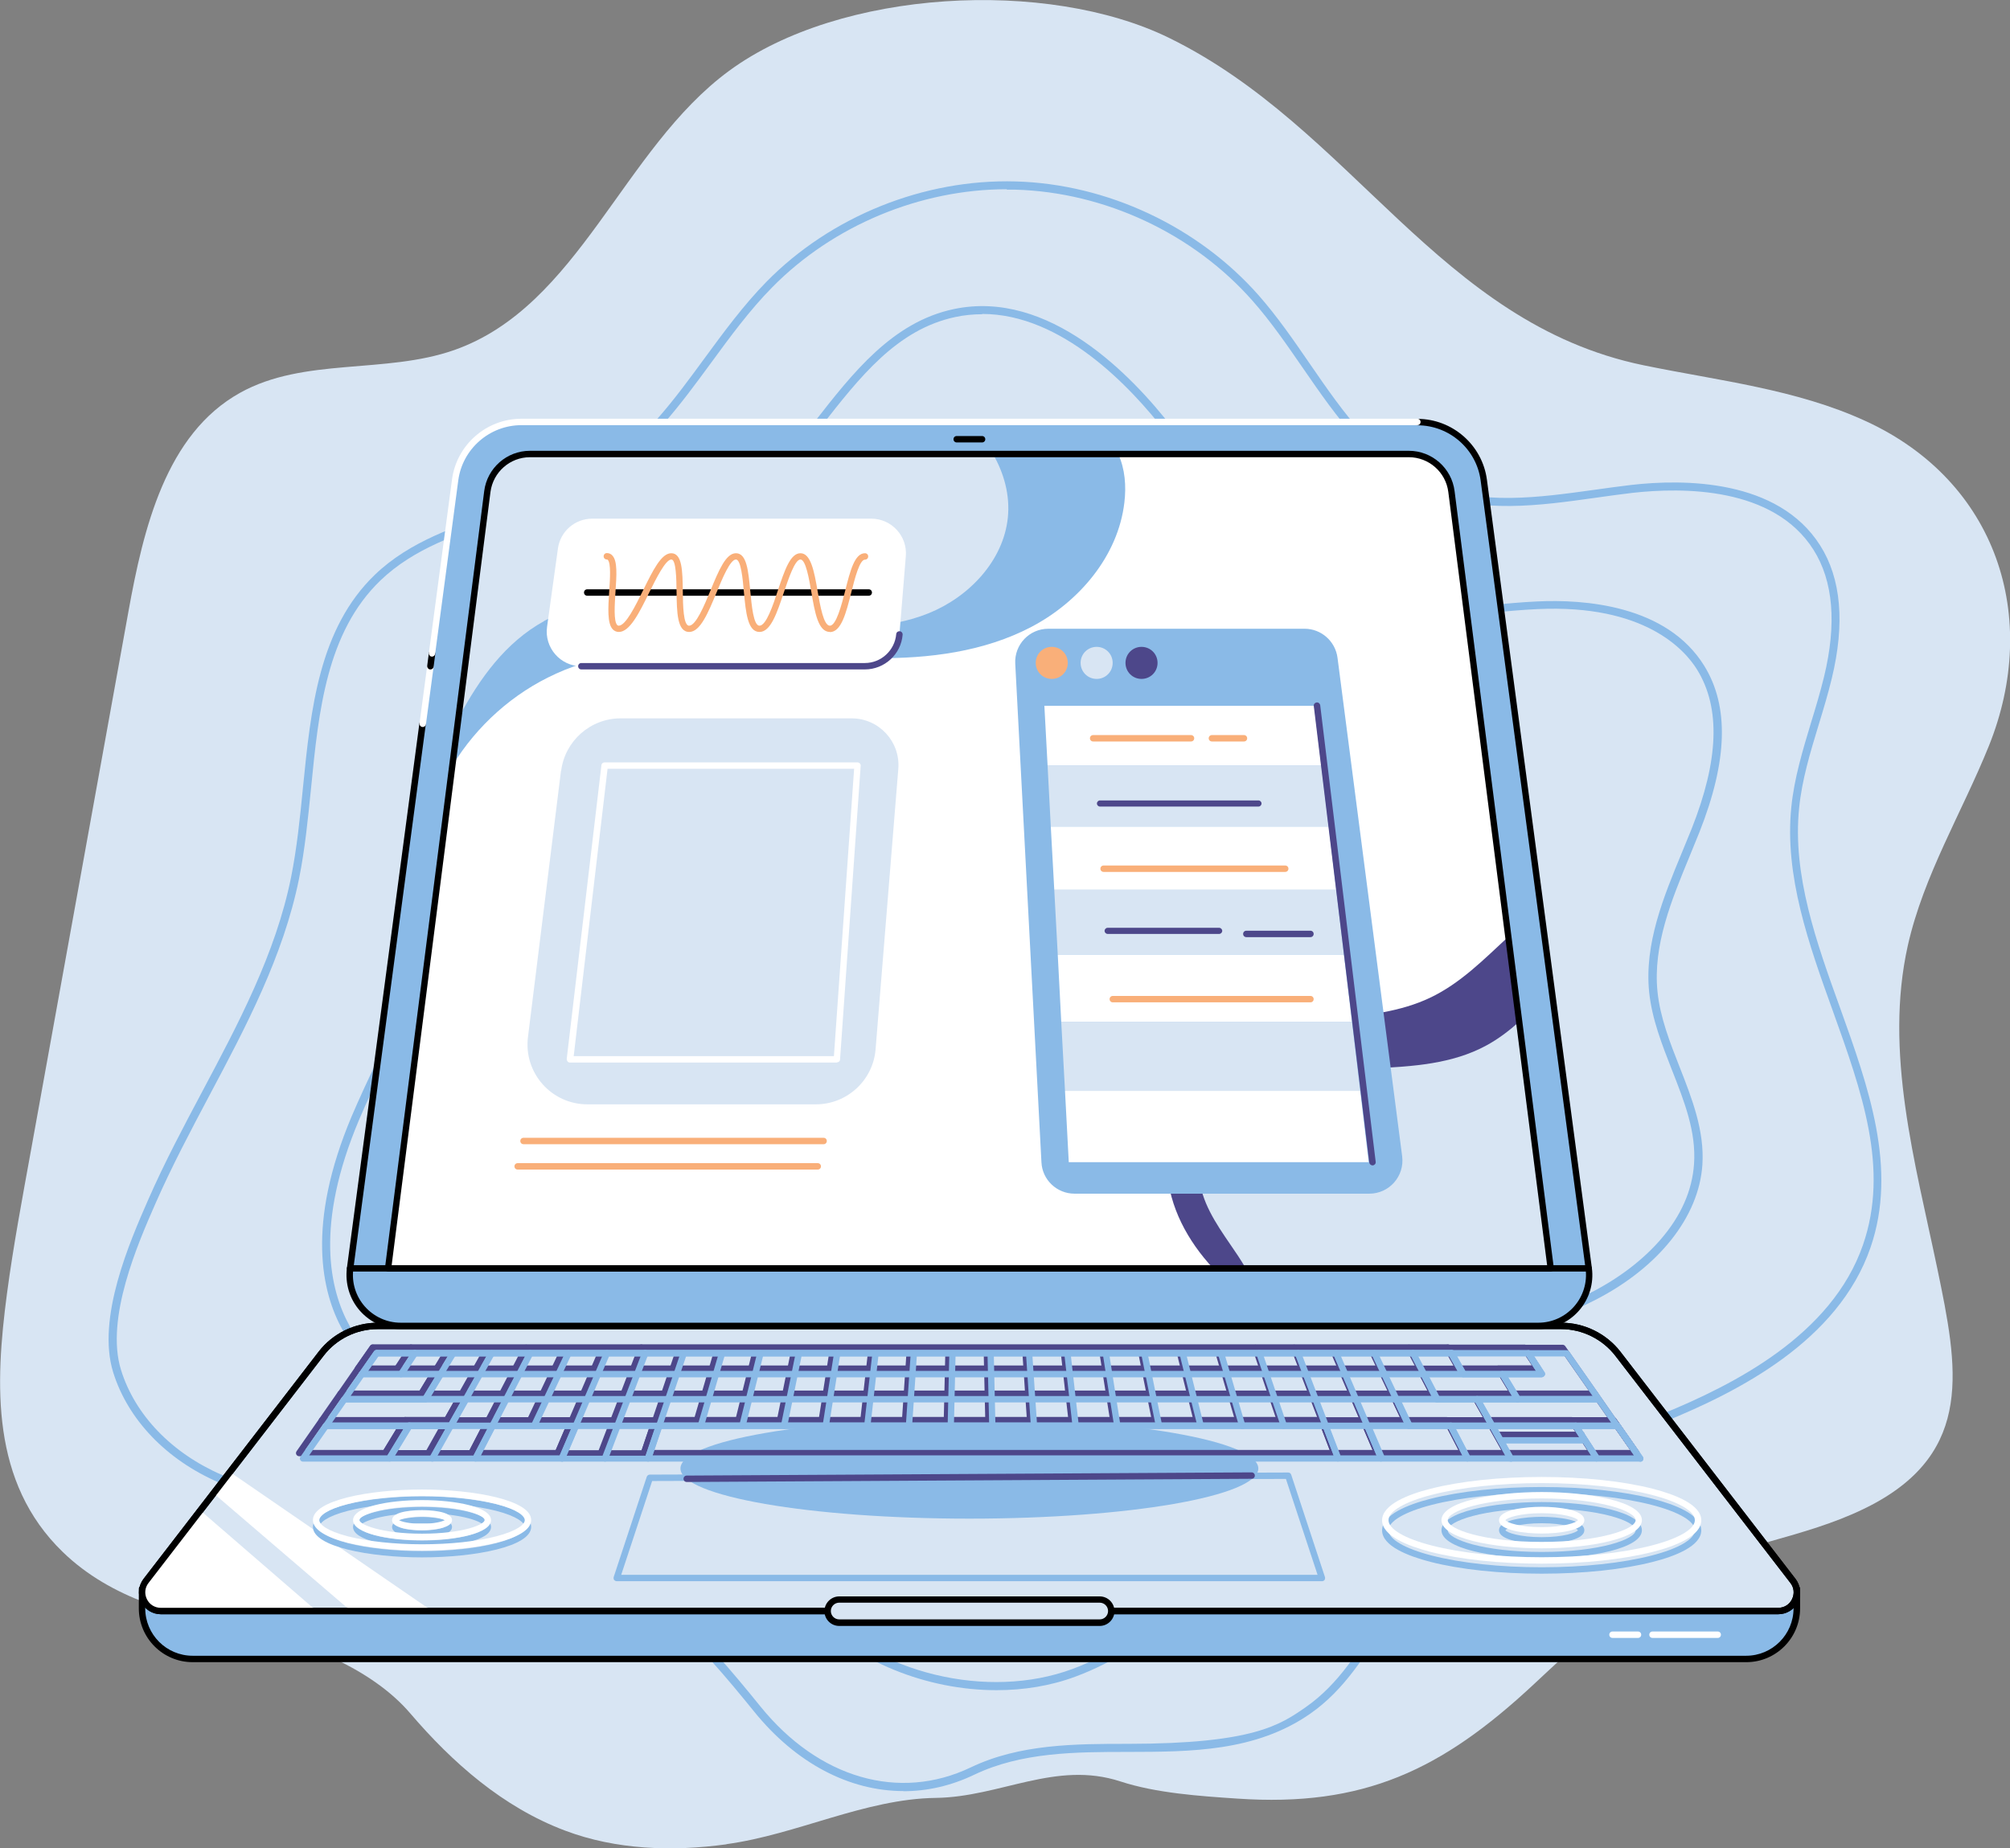 <?xml version="1.0" encoding="UTF-8"?>
<svg id="Camada_2" xmlns="http://www.w3.org/2000/svg" viewBox="0 0 144.21 132.63">
  <rect x="0" y="0" width="144.21" height="132.63" fill="#808080" stroke="none"/>
  <defs>
    <style>
      .cls-1 {
        fill: #fff;
      }

      .cls-2 {
        fill: #4d478a;
      }

      .cls-3 {
        fill: #f9af79;
      }

      .cls-4 {
        fill: #d8e5f3;
      }

      .cls-5 {
        fill: #8abae7;
      }
    </style>
  </defs>
  <g id="_x31_">
    <g>
      <path class="cls-4" d="M52.12,132.34c5.06-.69,9.93-3.25,15.02-3.32,4.63-.06,8.6-2.7,13.25-1.18,2.57.84,5.68,1.05,8.37,1.23,9.07.62,14.67-2.04,21.26-8.18,3.19-2.97,6.38-6.06,10.3-7.96,4.26-2.06,9.13-2.58,13.38-4.64.18-.09.35-.17.52-.26,7.43-3.88,6.25-9.91,4.78-16.97-1.6-7.67-3.83-15.56-2.12-23.21,1.13-5.03,3.88-9.53,5.81-14.31,3.73-9.25.58-19-8.83-23.32-4.99-2.3-10.57-2.9-15.95-4.01-14.71-3.04-20.85-17.03-34.03-23.49-8.74-4.28-23.59-3.51-31.58,2.37-7.64,5.62-10.76,16.88-19.71,20.03-4.96,1.74-10.78.51-15.37,3.07-5.32,2.96-6.93,9.73-8.01,15.72-2.33,12.87-4.65,25.73-6.98,38.6-.62,3.43-1.27,6.86-1.73,10.32-.86,6.53-1.16,13.54,4,18.54,3.51,3.4,8.2,4.54,12.83,5.49,4.17.86,9.26,2.76,12.11,6.1,3.02,3.53,6.64,6.73,11.11,8.41,3.66,1.38,7.7,1.51,11.57.98Z"/>
      <g>
        <path class="cls-5" d="M64.82,128.53c-3.87,0-7.7-1.98-10.71-5.7-3.94-4.87-8.68-10.26-15.18-12.54-3.49-1.22-7.28-1.46-10.96-1.69l-.61-.04c-4.09-.26-8.06-.62-11.65-2.17-3.77-1.63-6.53-4.51-7.59-7.91-1.21-3.9,1.21-9.41,2.51-12.38,1.16-2.65,2.54-5.25,3.88-7.77,2.59-4.87,5.27-9.91,6.37-15.36.42-2.09.65-4.33.86-6.49.56-5.59,1.14-11.37,5.16-15.24,2.5-2.4,5.86-3.51,9.11-4.59,2.45-.81,4.99-1.65,7.15-3.04,3.04-1.96,5.25-4.98,7.38-7.89,1.38-1.88,2.81-3.83,4.46-5.51,4.61-4.69,11.29-7.38,17.87-7.19,6.57.18,13.09,3.24,17.44,8.18,1.32,1.5,2.5,3.21,3.64,4.87,2.5,3.63,4.87,7.06,8.7,8.68,3.64,1.53,7.76.95,11.74.4.87-.12,1.77-.25,2.64-.35,3.76-.43,10.53-.44,13.56,4.34,1.51,2.38,1.79,5.6.83,9.56-.27,1.12-.61,2.24-.94,3.32-.59,1.94-1.2,3.94-1.4,5.97-.49,4.81,1.25,9.66,2.94,14.34,2.03,5.66,4.14,11.52,2.18,17.2-2.32,6.72-9.5,10.34-14.71,12.47-.79.32-1.6.65-2.38.96-5.29,2.11-10.76,4.29-14.4,8.58-1.17,1.39-2.15,3-3.1,4.56-1.54,2.54-3.13,5.16-5.61,6.88-3.91,2.72-8.55,2.73-13.05,2.74-3.77,0-7.66.01-11.06,1.64-1.65.79-3.37,1.18-5.08,1.18ZM72.23,13.58c-6.21,0-12.46,2.6-16.82,7.03-1.63,1.65-3.04,3.58-4.41,5.45-2.17,2.96-4.41,6.01-7.53,8.03-2.22,1.43-4.79,2.28-7.28,3.11-3.33,1.1-6.48,2.14-8.89,4.45-3.87,3.72-4.44,9.39-4.98,14.88-.22,2.18-.44,4.43-.87,6.55-1.12,5.53-3.81,10.61-6.42,15.52-1.33,2.51-2.71,5.11-3.86,7.73-1.27,2.89-3.63,8.28-2.49,11.97,1,3.24,3.65,5.99,7.26,7.55,3.5,1.51,7.42,1.87,11.46,2.12l.61.04c3.71.23,7.55.47,11.11,1.72,6.64,2.33,11.45,7.79,15.44,12.73,4.17,5.15,9.95,6.83,15.09,4.37,3.51-1.68,7.48-1.69,11.31-1.69,8.96-.01,10.87-1.35,12.72-2.63h0c2.38-1.66,3.87-4.11,5.44-6.71.96-1.58,1.95-3.21,3.15-4.63,3.73-4.41,9.27-6.61,14.63-8.75.78-.31,1.59-.63,2.38-.96,5.1-2.09,12.13-5.63,14.38-12.12,1.9-5.49-.08-10.99-2.17-16.82-1.71-4.75-3.47-9.66-2.97-14.6.21-2.09.83-4.12,1.42-6.08.33-1.07.66-2.18.93-3.28.92-3.8.66-6.87-.76-9.11-2.86-4.52-9.37-4.49-13-4.08-.87.1-1.76.23-2.63.35-4.06.57-8.26,1.15-12.05-.44-3.99-1.68-6.52-5.34-8.96-8.88-1.13-1.64-2.3-3.34-3.6-4.81-4.24-4.82-10.6-7.8-17.02-7.98-.21,0-.41,0-.62,0ZM93.84,122.74h0,0Z"/>
        <path class="cls-5" d="M71.49,121.29c-4.97,0-10.14-2.03-13.45-5.59-.92-.99-1.74-2.03-2.53-3.04-1.8-2.29-3.5-4.45-6.17-5.89-2.9-1.57-6.23-2.3-9.45-3.01-.55-.12-1.1-.24-1.64-.36-4.92-1.12-10.92-3.04-13.67-7.96-1.51-2.71-2.62-7.57.65-15.33.57-1.34,1.2-2.68,1.82-3.98,1.59-3.34,3.24-6.8,3.76-10.48.27-1.93.24-3.97.22-5.94-.05-3.41-.1-6.93,1.43-10.03,2.05-4.17,6.54-6.54,9.73-7.96.83-.37,1.67-.72,2.5-1.07,3.01-1.26,6.11-2.57,8.62-4.66,1.91-1.59,3.53-3.68,5.11-5.69,2.76-3.54,5.61-7.19,10.01-8.12,6.82-1.44,12.76,4.73,15.7,8.54.49.64.99,1.31,1.48,1.95,3.26,4.35,6.64,8.85,11.69,10.4,3.08.95,6.41.65,9.63.35,1.11-.1,2.25-.21,3.37-.26,3.31-.16,9.28.24,11.98,4.63,1.79,2.91,1.67,6.81-.35,11.92-.23.57-.47,1.15-.7,1.72-1.3,3.15-2.65,6.4-2.31,9.74.19,1.85.9,3.66,1.59,5.41.88,2.24,1.79,4.56,1.63,7.01-.25,3.73-3.12,7.35-7.67,9.69-1.77.91-3.67,1.62-5.5,2.3-2.05.77-4.17,1.56-6.11,2.63-4.52,2.51-8.03,6.53-11.42,10.42-.32.36-.63.72-.95,1.08-3.57,4.07-7.84,8.58-13.34,10.61-1.77.66-3.7.97-5.65.97ZM70.46,22.55c-.63,0-1.27.06-1.92.2-4.19.89-6.85,4.3-9.67,7.91-1.59,2.04-3.24,4.15-5.19,5.78-2.58,2.15-5.73,3.47-8.77,4.75-.82.34-1.67.7-2.48,1.06-6.5,2.89-8.5,5.77-9.45,7.69-1.47,2.98-1.42,6.28-1.37,9.77.03,1.99.06,4.05-.22,6.03-.53,3.77-2.2,7.27-3.81,10.65-.61,1.29-1.25,2.63-1.81,3.95-3.19,7.54-2.13,12.22-.68,14.82,2.63,4.72,8.48,6.58,13.29,7.68.54.12,1.09.24,1.63.36,3.26.72,6.62,1.45,9.6,3.06,2.78,1.5,4.51,3.7,6.35,6.04.79,1,1.6,2.03,2.5,3,4.46,4.8,12.4,6.72,18.48,4.47h0c5.37-1.99,9.58-6.44,13.1-10.45.31-.36.63-.72.94-1.08,3.43-3.93,6.97-7.99,11.58-10.55,1.97-1.1,4.11-1.9,6.18-2.67,1.82-.68,3.69-1.38,5.44-2.28,1.99-1.02,3.71-2.34,4.97-3.8,1.46-1.69,2.26-3.51,2.39-5.41.16-2.32-.69-4.47-1.59-6.76-.7-1.79-1.43-3.64-1.63-5.57-.35-3.48,1.02-6.8,2.35-10.02.23-.56.47-1.14.7-1.71,1.95-4.93,2.08-8.66.4-11.4-.88-1.43-3.76-4.72-11.46-4.36-1.11.05-2.24.16-3.35.26-3.28.3-6.67.61-9.85-.37-5.23-1.61-8.66-6.19-11.98-10.61-.48-.64-.98-1.31-1.47-1.94-2.57-3.33-7.49-8.52-13.19-8.52Z"/>
        <path class="cls-5" d="M74.27,110.73c-5.35,0-9.94-4.25-13.38-8.03-4.2-4.61-8.36-7.22-14.24-10.69-8.27-4.88-10.32-9.59-11.18-13.16-1.54-6.39.56-13.43,5.36-17.92,1.35-1.27,2.9-2.33,4.4-3.37,1.81-1.24,3.67-2.53,5.17-4.16,2.22-2.41,3.56-5.52,4.87-8.52.56-1.28,1.13-2.6,1.77-3.86,1.29-2.55,4.91-8.49,10.75-8.64,4.14-.11,7.59,2.81,9.76,5.28.9,1.02,1.74,2.12,2.56,3.19,1.42,1.85,2.89,3.77,4.68,5.3,2.34,2.01,5.48,3.65,8.85,4.64,1.05.31,2.23.55,3.49.81,5.09,1.05,10.86,2.25,11.29,8.32.17,2.42-.61,4.82-1.3,6.94-.67,2.07-1.44,4.42-1.27,6.72.08,1.15.4,2.31.7,3.44.42,1.57.86,3.19.7,4.84-.41,4.09-4.13,6.82-8.09,9.17-.88.52-1.76,1.01-2.61,1.48-3.75,2.07-7.29,4.03-9.25,8.06-2.2,4.53-6.51,9.56-12.02,10.09-.33.03-.65.05-.97.05ZM68,32.96c-.07,0-.14,0-.21,0-5.53.15-9.01,5.87-10.25,8.32-.63,1.24-1.2,2.56-1.75,3.83-1.32,3.04-2.69,6.19-4.97,8.68-1.54,1.67-3.43,2.98-5.27,4.24-1.48,1.02-3.01,2.07-4.33,3.31-4.65,4.35-6.69,11.17-5.19,17.36,1.59,6.57,6.66,10.29,10.91,12.79,2.76,1.63,5.24,3.11,7.6,4.81,2.6,1.87,4.75,3.77,6.78,5.99,6.78,7.44,10.97,8.08,13.87,7.8,5.27-.51,9.43-5.38,11.56-9.77,2.04-4.2,5.66-6.2,9.49-8.32.85-.47,1.73-.96,2.6-1.47,3.83-2.27,7.42-4.89,7.8-8.73.15-1.55-.25-3.05-.68-4.63-.31-1.15-.63-2.34-.72-3.55-.17-2.42.61-4.82,1.3-6.95.67-2.07,1.44-4.42,1.28-6.72-.39-5.63-5.93-6.78-10.82-7.79-1.27-.26-2.46-.51-3.53-.82-3.45-1.01-6.67-2.7-9.07-4.76-1.83-1.57-3.32-3.51-4.76-5.39-.81-1.06-1.65-2.15-2.53-3.16-2.05-2.33-5.28-5.08-9.1-5.08Z"/>
        <path class="cls-5" d="M72.01,95.12c-1.8,0-3.67-.46-5.32-1.3-1.89-.98-3.27-2.45-4.6-3.87-1.02-1.1-2.08-2.23-3.36-3.1-1.48-1.01-3.4-1.6-5.25-2.18-1.04-.32-2.11-.65-3.06-1.05-4.68-1.94-8.68-6.12-7.27-10.35.9-2.71,3.52-4.05,6.04-5.35,1.18-.61,2.39-1.23,3.42-1.99,3-2.2,4.65-5.76,5.96-8.92.14-.33.28-.67.41-1,1.26-3.08,2.57-6.26,4.87-8.73,2.37-2.55,6.6-4.53,10.27-2.84,3,1.38,4.33,4.33,5.62,7.19.2.44.4.89.6,1.31.21.45.39.91.57,1.35.45,1.14.87,2.22,1.75,3.02,1.54,1.41,3.62,2.13,5.8,2.82l.24.08c2.82.88,5.73,1.79,7.6,4.08,1.11,1.37,1.71,3.12,1.71,5.07,0,1.83-.52,3.69-1.48,5.24-1.41,2.29-3.75,4.16-6.74,5.41-.5.21-1,.4-1.48.58-2.01.77-3.91,1.5-5.38,3.3-.98,1.2-1.6,2.69-2.2,4.14-.71,1.71-1.45,3.49-2.8,4.83-1.35,1.35-3.22,2.12-5.39,2.23-.18,0-.37.01-.55.01ZM71.19,44.42c-2.17,0-4.73.92-6.9,3.26-2.22,2.39-3.51,5.52-4.75,8.55-.14.33-.27.67-.41,1-1.34,3.24-3.04,6.88-6.16,9.17-1.06.78-2.3,1.42-3.5,2.03-2.54,1.31-4.93,2.54-5.76,5.02-.78,2.33.34,4.37,1.4,5.68,1.31,1.6,3.33,3.04,5.54,3.95.93.39,1.94.7,3.01,1.03,1.89.59,3.85,1.2,5.4,2.25,1.33.9,2.41,2.06,3.45,3.18,1.29,1.39,2.63,2.82,4.44,3.75,3.09,1.59,7.72,2.01,10.58-.84,1.26-1.26,1.95-2.9,2.67-4.64.62-1.48,1.25-3.02,2.29-4.28,1.57-1.92,3.54-2.68,5.63-3.48.48-.18.97-.37,1.46-.58,2.01-.84,4.77-2.42,6.47-5.18,1.92-3.1,1.84-7.16-.19-9.64-1.75-2.15-4.58-3.04-7.32-3.89l-.24-.08c-2.24-.7-4.39-1.45-6.01-2.94-.98-.89-1.45-2.09-1.9-3.24-.17-.44-.35-.89-.55-1.32-.21-.43-.41-.89-.61-1.32-1.24-2.76-2.53-5.61-5.33-6.9-.76-.35-1.69-.55-2.7-.55Z"/>
      </g>
    </g>
    <g>
      <g>
        <path class="cls-5" d="M10.19,114.02h118.73v1.5c0,1.95-1.58,3.53-3.53,3.53H13.72c-1.95,0-3.53-1.58-3.53-3.53v-1.5h0Z"/>
        <path d="M125.28,119.28H13.82c-2.13,0-3.86-1.73-3.86-3.86v-1.4c0-.13.1-.23.23-.23h118.73c.13,0,.23.1.23.23v1.4c0,2.13-1.73,3.86-3.86,3.86ZM10.42,114.25v1.17c0,1.88,1.53,3.4,3.4,3.4h111.46c1.88,0,3.4-1.53,3.4-3.4v-1.17H10.42Z"/>
      </g>
      <g>
        <path class="cls-4" d="M127.57,115.62H11.54c-1.12,0-1.75-1.28-1.07-2.17l12.56-16.3c.97-1.26,2.47-1.99,4.06-1.99h84.92c1.59,0,3.09.74,4.06,1.99l12.56,16.3c.68.88.05,2.17-1.07,2.17Z"/>
        <path d="M127.57,115.84H11.54c-.6,0-1.15-.34-1.41-.88s-.2-1.18.17-1.66l12.56-16.3c1.01-1.31,2.59-2.08,4.24-2.08h84.92c1.65,0,3.23.78,4.24,2.08l12.56,16.3c.37.48.43,1.11.17,1.66s-.81.88-1.41.88ZM27.09,95.38c-1.51,0-2.95.71-3.87,1.91l-12.56,16.3c-.27.34-.31.78-.12,1.17.19.39.57.62,1,.62h116.03c.44,0,.81-.23,1-.62.19-.39.15-.83-.12-1.17l-12.56-16.3c-.92-1.19-2.37-1.91-3.87-1.91H27.09Z"/>
      </g>
      <polygon class="cls-1" points="15.32 107.16 25.19 115.62 31.02 115.62 16.49 105.63 15.32 107.16"/>
      <path class="cls-1" d="M14.37,108.39l-3.9,5.06c-.68.88-.05,2.17,1.07,2.17h11.19l-8.36-7.23Z"/>
      <path d="M127.57,115.84H11.54c-.6,0-1.15-.34-1.41-.88s-.2-1.18.17-1.66l12.56-16.3c1.01-1.31,2.59-2.08,4.24-2.08h84.92c1.65,0,3.23.78,4.24,2.08l12.56,16.3c.37.48.43,1.11.17,1.66s-.81.88-1.41.88ZM27.09,95.38c-1.51,0-2.95.71-3.87,1.91l-12.56,16.3c-.27.34-.31.78-.12,1.17.19.39.57.62,1,.62h116.03c.44,0,.81-.23,1-.62.19-.39.15-.83-.12-1.17l-12.56-16.3c-.92-1.19-2.37-1.91-3.87-1.91H27.09Z"/>
      <path class="cls-5" d="M94.85,113.47h-50.6c-.07,0-.14-.04-.19-.09-.04-.06-.05-.14-.03-.21l2.37-7.19c.03-.09.12-.16.22-.16l45.8-.15h0c.1,0,.19.06.22.16l2.42,7.34c.02.07.01.15-.03.21-.04.06-.11.09-.19.09ZM44.57,113.01h49.96l-2.27-6.88-45.47.15-2.22,6.73Z"/>
      <ellipse class="cls-5" cx="69.55" cy="105.38" rx="20.73" ry="3.6"/>
      <path class="cls-2" d="M49.27,106.35c-.13,0-.23-.1-.23-.23,0-.13.1-.23.23-.23l40.53-.23c.13,0,.23.1.23.23,0,.13-.1.23-.23.23l-40.53.23h0Z"/>
      <g>
        <path class="cls-2" d="M40.03,104.5h-6.19c-.08,0-.15-.04-.2-.11-.04-.07-.04-.15,0-.22l1.22-2.35c.04-.08.12-.12.2-.12h5.98c.08,0,.15.04.19.1s.05.15.02.22l-1,2.35c-.04.08-.12.14-.21.14ZM34.21,104.05h5.66l.81-1.89h-5.49l-.98,1.89Z"/>
        <path class="cls-2" d="M95.73,104.5h-49.51c-.07,0-.14-.04-.19-.1-.04-.06-.05-.14-.03-.21l.79-2.35c.03-.09.12-.16.22-.16h47.82c.09,0,.18.06.21.15l.9,2.35c.03.07.02.15-.03.21-.04.06-.11.1-.19.1ZM46.53,104.05h48.86l-.72-1.89h-47.5l-.64,1.89Z"/>
        <path class="cls-2" d="M105.01,104.5h-6.19c-.09,0-.17-.05-.21-.14l-1-2.35c-.03-.07-.02-.15.02-.22s.11-.1.19-.1h5.98c.09,0,.16.05.2.12l1.22,2.35c.04.07.03.16,0,.22-.04.07-.12.11-.2.11ZM98.97,104.05h5.66l-.98-1.89h-5.49l.81,1.89Z"/>
        <path class="cls-2" d="M110.34,98.45h-5.64c-.08,0-.16-.04-.2-.12l-.84-1.5c-.04-.07-.04-.16,0-.23.04-.07.12-.11.2-.11h5.51c.08,0,.15.04.19.1l.98,1.5c.05.07.05.16,0,.23-.04.07-.12.12-.2.12ZM104.83,97.99h5.09l-.68-1.04h-4.99l.59,1.04Z"/>
        <path class="cls-2" d="M108.61,100.25h-5.81c-.09,0-.16-.05-.2-.12l-.93-1.8c-.04-.07-.03-.16,0-.22.04-.07.12-.11.2-.11h5.64c.08,0,.15.04.2.11l1.09,1.8c.04.07.04.16,0,.23s-.12.12-.2.12ZM102.94,99.79h5.26l-.81-1.34h-5.14l.69,1.34Z"/>
        <path class="cls-2" d="M98.82,104.5h-3.09c-.09,0-.18-.06-.21-.15l-.84-2.2h-47.5l-.74,2.19c-.03.09-.12.16-.22.16h-6.19c-.08,0-.15-.04-.19-.1-.04-.06-.05-.15-.02-.22l.87-2.03h-5.49l-1.15,2.22c-.04.08-.12.12-.2.12h-6.19c-.08,0-.16-.04-.2-.12-.04-.07-.04-.16,0-.23l1.43-2.35c.04-.07.12-.11.2-.11h2.85l.82-1.45h-2.51c-.08,0-.16-.04-.2-.12-.04-.07-.04-.16,0-.23l.88-1.45h-5.24c-.09,0-.16-.05-.2-.12-.04-.08-.03-.17.02-.24l1.05-1.5c.04-.06.11-.1.19-.1h77.12c.08,0,.16.04.2.12l.84,1.5c.04.07.04.16,0,.23-.04.07-.12.11-.2.11h-2.44l.76,1.46c.04.07.03.16,0,.22s-.12.11-.2.11h-2.54l.75,1.58c.03.07.03.15-.01.22-.04.07-.12.11-.19.11h-2.64l.87,2.03c.03.07.02.15-.02.22-.04.06-.11.1-.19.1ZM95.88,104.05h2.59l-.87-2.03c-.03-.07-.02-.15.02-.22s.11-.1.19-.1h2.63l-.75-1.58c-.03-.07-.03-.15.01-.22.04-.07.12-.11.19-.11h2.52l-.76-1.46c-.04-.07-.03-.16,0-.22.04-.07.12-.11.2-.11h2.43l-.59-1.04H26.85l-.73,1.04h5.2c.08,0,.16.04.2.12.04.07.04.16,0,.23l-.88,1.45h2.49c.08,0,.16.04.2.11.04.07.04.16,0,.23l-1.08,1.91c-.04.07-.12.12-.2.12h-2.86l-1.15,1.89h5.64l1.15-2.22c.04-.08.12-.12.2-.12h5.98c.08,0,.15.04.19.1s.05.15.02.22l-.87,2.03h5.68l.74-2.19c.03-.09.12-.16.22-.16h47.82c.09,0,.18.06.21.15l.84,2.2Z"/>
        <path class="cls-2" d="M108.1,104.5h-3.09c-.09,0-.16-.05-.2-.12l-1.22-2.35c-.04-.07-.03-.16,0-.22.04-.07.12-.11.2-.11h2.99c.08,0,.16.04.2.12l1.32,2.35c.04.07.04.16,0,.23-.04.07-.12.11-.2.11ZM105.15,104.05h2.56l-1.06-1.89h-2.48l.98,1.89Z"/>
        <path class="cls-2" d="M117.39,104.5h-3.1c-.08,0-.15-.04-.19-.1l-1.53-2.35c-.05-.07-.05-.16,0-.23.04-.07.12-.12.2-.12h2.99c.07,0,.15.04.19.1l1.64,2.35c.05.07.05.16.02.24-.04.08-.12.12-.2.12ZM114.42,104.05h2.53l-1.32-1.89h-2.45l1.23,1.89Z"/>
        <path class="cls-2" d="M114.41,100.25h-5.81c-.08,0-.15-.04-.2-.11l-1.09-1.8c-.04-.07-.04-.16,0-.23s.12-.12.2-.12h2.4l-.75-1.14c-.05-.07-.05-.16,0-.23.04-.07.12-.12.2-.12h2.75c.07,0,.15.04.19.1l2.3,3.29c.05.07.05.16.02.24-.04.08-.12.12-.2.12ZM108.74,99.79h5.24l-1.98-2.84h-2.21l.75,1.14c.05.07.05.16,0,.23-.04.07-.12.12-.2.12h-2.41l.81,1.34Z"/>
        <path class="cls-2" d="M30.24,100.25h-5.81c-.09,0-.16-.05-.2-.12-.04-.08-.03-.17.02-.24l1.25-1.8c.04-.06.11-.1.19-.1h5.64c.08,0,.16.04.2.12.04.07.04.16,0,.23l-1.09,1.8c-.04.07-.12.11-.2.11ZM24.87,99.79h5.24l.81-1.34h-5.12l-.93,1.34Z"/>
        <path class="cls-2" d="M101.87,98.45H31.33c-.13,0-.23-.1-.23-.23s.1-.23.23-.23h70.54c.13,0,.23.1.23.23s-.1.23-.23.23Z"/>
        <path class="cls-2" d="M99.9,100.25H33.14c-.13,0-.23-.1-.23-.23s.1-.23.23-.23h66.76c.13,0,.23.1.23.23s-.1.23-.23.23Z"/>
        <path class="cls-2" d="M35.05,102.16h-2.99c-.13,0-.23-.1-.23-.23s.1-.23.23-.23h2.99c.13,0,.23.1.23.23s-.1.23-.23.23Z"/>
        <path class="cls-2" d="M97.81,102.16h-2.99c-.13,0-.23-.1-.23-.23s.1-.23.23-.23h2.99c.13,0,.23.1.23.23s-.1.23-.23.23Z"/>
        <path class="cls-2" d="M106.78,102.16h-5.98c-.09,0-.17-.05-.21-.13l-.9-1.91c-.03-.07-.03-.15.01-.22.04-.07.11-.11.19-.11h5.8c.08,0,.16.04.2.12l1.08,1.91c.04.07.04.16,0,.23-.04.07-.12.11-.2.11ZM100.95,101.7h5.44l-.82-1.45h-5.31l.69,1.45Z"/>
        <path class="cls-2" d="M47.01,102.16h-5.98c-.13,0-.23-.1-.23-.23s.1-.23.23-.23h5.98c.13,0,.23.1.23.23s-.1.23-.23.23Z"/>
        <g>
          <path class="cls-2" d="M115.75,102.16h-8.97c-.08,0-.16-.04-.2-.12l-1.08-1.91c-.04-.07-.04-.16,0-.23s.12-.11.2-.11h8.71c.07,0,.15.04.19.1l1.33,1.91c.05.07.05.16.02.24-.04.08-.12.12-.2.12ZM106.92,101.7h8.39l-1.01-1.45h-8.2l.82,1.45Z"/>
          <path class="cls-2" d="M117.39,104.5c-.07,0-.14-.03-.19-.1l-1.64-2.35c-.07-.1-.05-.25.06-.32.1-.07.25-.05.32.06l1.64,2.35c.07.1.05.25-.06.32-.04.03-.09.04-.13.04Z"/>
          <path class="cls-2" d="M114.29,104.5h-6.19c-.08,0-.16-.04-.2-.12l-1.32-2.35c-.04-.07-.04-.16,0-.23.04-.07.12-.11.2-.11h5.98c.08,0,.15.04.19.1l1.53,2.35c.05.07.05.16,0,.23-.04.07-.12.12-.2.12ZM108.24,104.05h5.63l-1.23-1.89h-5.46l1.06,1.89Z"/>
          <path class="cls-2" d="M101.87,98.45c-.08,0-.16-.05-.2-.12l-.78-1.5c-.06-.11-.01-.25.1-.31.11-.06.25-.01.31.1l.78,1.5c.06.11.01.25-.1.31-.03.02-.07.03-.11.03Z"/>
          <path class="cls-2" d="M99.9,100.25c-.09,0-.17-.05-.21-.13l-1.56-3.29c-.05-.11,0-.25.11-.31.11-.05.25,0,.31.11l1.56,3.29c.05.11,0,.25-.11.31-.03.02-.07.02-.1.02Z"/>
          <path class="cls-2" d="M97.81,102.16c-.09,0-.17-.05-.21-.14l-2.23-5.2c-.05-.12,0-.25.12-.3.12-.05.25,0,.3.12l2.23,5.2c.05.12,0,.25-.12.3-.03.01-.06.02-.09.02Z"/>
          <path class="cls-2" d="M94.83,102.16c-.09,0-.18-.06-.21-.15l-1.99-5.2c-.05-.12.01-.25.13-.3.12-.05.25.01.3.13l1.99,5.2c.05.12-.01.25-.13.3-.03.01-.05.01-.08.01Z"/>
          <path class="cls-2" d="M91.84,102.16c-.1,0-.18-.06-.22-.16l-1.76-5.2c-.04-.12.02-.25.14-.29.12-.04.25.02.29.14l1.76,5.2c.04.12-.02.25-.14.29-.02,0-.05.01-.07.01Z"/>
          <path class="cls-2" d="M88.85,102.16c-.1,0-.19-.06-.22-.16l-1.52-5.2c-.04-.12.03-.25.16-.28.12-.04.25.03.28.16l1.52,5.2c.04.12-.03.25-.16.28-.02,0-.04,0-.06,0Z"/>
          <path class="cls-2" d="M85.86,102.16c-.1,0-.2-.07-.22-.17l-1.29-5.2c-.03-.12.04-.25.17-.28.12-.03.25.04.28.17l1.29,5.2c.03.12-.04.25-.17.28-.02,0-.04,0-.06,0Z"/>
          <path class="cls-2" d="M82.87,102.16c-.11,0-.2-.07-.22-.18l-1.05-5.2c-.03-.12.05-.24.18-.27.12-.02.24.05.27.18l1.05,5.2c.03.12-.06.24-.18.27-.02,0-.03,0-.05,0Z"/>
          <path class="cls-2" d="M79.88,102.16c-.11,0-.21-.08-.23-.19l-.82-5.2c-.02-.12.07-.24.19-.26.13-.02.24.07.26.19l.82,5.2c.02.12-.07.24-.19.26-.01,0-.02,0-.04,0Z"/>
          <path class="cls-2" d="M76.89,102.16c-.12,0-.21-.09-.23-.2l-.59-5.2c-.01-.13.08-.24.2-.25.13-.02.24.08.25.2l.59,5.2c.01.13-.08.24-.2.25,0,0-.02,0-.03,0Z"/>
          <path class="cls-2" d="M73.91,102.16c-.12,0-.22-.09-.23-.21l-.35-5.2c0-.13.09-.24.21-.24.12,0,.24.09.24.21l.35,5.2c0,.13-.09.24-.21.24,0,0-.01,0-.02,0Z"/>
          <path class="cls-2" d="M70.92,102.16c-.12,0-.23-.1-.23-.22l-.12-5.2c0-.13.1-.23.22-.23.13,0,.23.1.23.22l.12,5.2c0,.13-.1.23-.22.23h0Z"/>
          <path class="cls-2" d="M67.93,102.16h0c-.13,0-.23-.11-.22-.23l.12-5.2c0-.13.11-.22.23-.22.13,0,.23.11.22.23l-.12,5.2c0,.12-.1.22-.23.22Z"/>
          <path class="cls-2" d="M64.94,102.16s-.01,0-.02,0c-.13,0-.22-.12-.21-.24l.35-5.2c0-.13.12-.22.24-.21.13,0,.22.12.21.24l-.35,5.2c0,.12-.11.21-.23.21Z"/>
          <path class="cls-2" d="M61.95,102.16s-.02,0-.03,0c-.13-.01-.22-.13-.2-.25l.59-5.2c.01-.13.13-.22.25-.2.13.01.22.13.2.25l-.59,5.2c-.01.12-.11.2-.23.2Z"/>
          <path class="cls-2" d="M58.96,102.16s-.02,0-.04,0c-.12-.02-.21-.14-.19-.26l.82-5.2c.02-.12.14-.21.26-.19.12.02.21.14.19.26l-.82,5.2c-.02.11-.12.19-.23.19Z"/>
          <path class="cls-2" d="M55.97,102.16s-.03,0-.05,0c-.12-.03-.2-.15-.18-.27l1.06-5.2c.03-.12.15-.2.27-.18.12.03.2.15.18.27l-1.06,5.2c-.02.11-.12.18-.22.18Z"/>
          <path class="cls-2" d="M52.99,102.16s-.04,0-.06,0c-.12-.03-.2-.15-.17-.28l1.29-5.2c.03-.12.15-.2.28-.17.12.03.2.15.17.28l-1.29,5.2c-.03.1-.12.17-.22.17Z"/>
          <path class="cls-2" d="M50,102.16s-.04,0-.06,0c-.12-.04-.19-.16-.16-.28l1.52-5.2c.04-.12.16-.19.28-.16s.19.16.16.28l-1.52,5.2c-.03.1-.12.16-.22.16Z"/>
          <path class="cls-2" d="M47.01,102.16s-.05,0-.07-.01c-.12-.04-.18-.17-.14-.29l1.76-5.2c.04-.12.17-.18.29-.14.12.04.18.17.14.29l-1.76,5.2c-.03.1-.12.16-.22.16Z"/>
          <path class="cls-2" d="M43.12,104.5s-.05,0-.08-.02c-.12-.05-.18-.18-.13-.3l2.89-7.55c.05-.12.18-.18.3-.13.12.05.18.18.13.3l-2.89,7.55c-.03.09-.12.15-.21.15Z"/>
          <path class="cls-2" d="M41.03,102.16s-.06,0-.09-.02c-.12-.05-.17-.18-.12-.3l2.23-5.2c.05-.12.18-.17.3-.12.12.05.17.18.12.3l-2.23,5.2c-.04.09-.12.14-.21.14Z"/>
          <path class="cls-2" d="M38.04,102.16s-.07,0-.1-.02c-.11-.05-.16-.19-.11-.31l2.46-5.2c.05-.11.19-.16.31-.11.11.05.16.19.11.31l-2.46,5.2c-.04.08-.12.13-.21.13Z"/>
          <path class="cls-2" d="M35.05,102.16s-.07,0-.11-.03c-.11-.06-.16-.2-.1-.31l2.7-5.2c.06-.11.2-.16.31-.1.11.06.16.2.1.31l-2.7,5.2c-.04.08-.12.12-.2.12Z"/>
          <path class="cls-2" d="M30.74,104.5s-.08,0-.11-.03c-.11-.06-.15-.2-.09-.31l1.32-2.35c.06-.11.2-.15.31-.09.11.06.15.2.09.31l-1.32,2.35c-.04.07-.12.12-.2.12Z"/>
          <path class="cls-2" d="M33.14,100.25s-.08,0-.11-.03c-.11-.06-.15-.2-.09-.31l1.85-3.29c.06-.11.2-.15.31-.09.11.06.15.2.09.31l-1.85,3.29c-.04.07-.12.12-.2.12Z"/>
          <path class="cls-2" d="M31.33,98.45s-.08-.01-.12-.03c-.11-.07-.14-.21-.08-.31l.91-1.5c.07-.11.21-.14.31-.08.11.07.14.21.08.31l-.91,1.5c-.04.07-.12.11-.2.11Z"/>
          <path class="cls-2" d="M28.51,98.45s-.09-.01-.13-.04c-.11-.07-.14-.21-.07-.32l.98-1.5c.07-.11.21-.14.32-.07.11.07.14.21.07.32l-.98,1.5c-.04.07-.12.1-.19.1Z"/>
          <path class="cls-2" d="M27.65,104.5h-6.19c-.09,0-.16-.05-.2-.12-.04-.08-.03-.17.02-.24l1.64-2.35c.04-.06.11-.1.19-.1h5.98c.08,0,.16.04.2.12.04.07.04.16,0,.23l-1.43,2.35c-.04.07-.12.11-.2.11ZM21.9,104.05h5.62l1.15-1.89h-5.45l-1.32,1.89Z"/>
          <path class="cls-2" d="M32.06,102.16h-8.97c-.09,0-.16-.05-.2-.12-.04-.08-.03-.17.02-.24l1.33-1.91c.04-.06.11-.1.19-.1h8.71c.08,0,.16.04.2.11.04.07.04.16,0,.23l-1.08,1.91c-.04.07-.12.12-.2.12ZM23.54,101.7h8.39l.82-1.45h-8.2l-1.01,1.45Z"/>
          <path class="cls-2" d="M25.69,98.45s-.09-.01-.13-.04c-.1-.07-.13-.22-.06-.32l1.05-1.5c.07-.1.22-.13.32-.06.1.07.13.22.06.32l-1.05,1.5c-.04.06-.12.1-.19.1Z"/>
        </g>
        <path class="cls-2" d="M113.47,103.2h-5.95c-.13,0-.23-.1-.23-.23s.1-.23.23-.23h5.95c.13,0,.23.1.23.23s-.1.23-.23.23Z"/>
      </g>
      <g>
        <path class="cls-5" d="M40.31,104.89h-6.19c-.08,0-.15-.04-.2-.11-.04-.07-.04-.15,0-.22l1.22-2.35c.04-.08.12-.12.2-.12h5.98c.08,0,.15.04.19.1.04.06.05.15.02.22l-1,2.35c-.04.08-.12.14-.21.14ZM34.5,104.44h5.66l.81-1.89h-5.49l-.98,1.89Z"/>
        <path class="cls-5" d="M96.01,104.89h-49.51c-.07,0-.14-.04-.19-.1-.04-.06-.05-.14-.03-.21l.79-2.35c.03-.09.12-.16.22-.16h47.82c.1,0,.18.06.21.15l.9,2.35c.03.07.02.15-.03.21-.04.06-.11.1-.19.1ZM46.82,104.44h48.86l-.72-1.89h-47.5l-.64,1.89Z"/>
        <path class="cls-5" d="M105.29,104.89h-6.19c-.09,0-.17-.05-.21-.14l-1-2.35c-.03-.07-.02-.15.02-.22.04-.06.11-.1.19-.1h5.98c.09,0,.16.05.2.12l1.22,2.35c.04.07.03.16,0,.22-.04.07-.12.11-.2.11ZM99.25,104.44h5.66l-.98-1.89h-5.49l.81,1.89Z"/>
        <path class="cls-5" d="M110.62,98.84h-5.64c-.08,0-.16-.04-.2-.12l-.84-1.5c-.04-.07-.04-.16,0-.23s.12-.11.2-.11h5.51c.08,0,.15.04.19.1l.98,1.5c.05.07.05.16,0,.23s-.12.12-.2.12ZM105.11,98.38h5.09l-.68-1.04h-4.99l.59,1.04Z"/>
        <path class="cls-5" d="M108.89,100.64h-5.81c-.09,0-.16-.05-.2-.12l-.93-1.8c-.04-.07-.03-.16,0-.22.04-.07.12-.11.2-.11h5.64c.08,0,.15.04.2.11l1.09,1.8c.04.07.04.16,0,.23s-.12.12-.2.12ZM103.22,100.18h5.26l-.81-1.34h-5.14l.69,1.34Z"/>
        <path class="cls-5" d="M99.1,104.89h-3.09c-.09,0-.18-.06-.21-.15l-.84-2.2h-47.5l-.74,2.19c-.03.09-.12.16-.22.16h-6.19c-.08,0-.15-.04-.19-.1-.04-.06-.05-.15-.02-.22l.87-2.03h-5.49l-1.15,2.22c-.04.08-.12.12-.2.12h-6.19c-.08,0-.16-.04-.2-.12-.04-.07-.04-.16,0-.23l1.43-2.35c.04-.07.12-.11.2-.11h2.85l.82-1.45h-2.51c-.08,0-.16-.04-.2-.12-.04-.07-.04-.16,0-.23l.88-1.45h-5.24c-.09,0-.16-.05-.2-.12-.04-.08-.03-.17.02-.24l1.05-1.5c.04-.06.11-.1.19-.1h77.12c.08,0,.16.04.2.12l.84,1.5c.04.07.04.16,0,.23s-.12.11-.2.11h-2.44l.76,1.46c.04.07.03.16,0,.22-.04.07-.12.11-.2.11h-2.54l.75,1.58c.03.07.03.15-.01.22-.04.07-.12.11-.19.11h-2.64l.87,2.03c.03.07.02.15-.02.22-.04.06-.11.1-.19.1ZM96.17,104.44h2.59l-.87-2.03c-.03-.07-.02-.15.02-.22.04-.06.11-.1.19-.1h2.63l-.75-1.58c-.03-.07-.03-.15.01-.22.04-.07.12-.11.19-.11h2.52l-.76-1.46c-.04-.07-.03-.16,0-.22.04-.07.12-.11.2-.11h2.43l-.59-1.04H27.13l-.73,1.04h5.2c.08,0,.16.04.2.12.04.07.04.16,0,.23l-.88,1.45h2.5c.08,0,.16.04.2.11.04.07.04.16,0,.23l-1.08,1.91c-.04.07-.12.12-.2.12h-2.86l-1.15,1.89h5.64l1.15-2.22c.04-.08.12-.12.2-.12h5.98c.08,0,.15.04.19.1.04.06.05.15.02.22l-.87,2.03h5.68l.74-2.19c.03-.09.12-.16.22-.16h47.82c.09,0,.18.06.21.15l.84,2.2Z"/>
        <path class="cls-5" d="M108.39,104.89h-3.09c-.09,0-.16-.05-.2-.12l-1.22-2.35c-.04-.07-.03-.16,0-.22.04-.07.12-.11.2-.11h2.99c.08,0,.16.04.2.12l1.32,2.35c.04.07.04.16,0,.23-.04.07-.12.11-.2.11ZM105.43,104.44h2.56l-1.06-1.89h-2.48l.98,1.89Z"/>
        <path class="cls-5" d="M117.67,104.89h-3.1c-.08,0-.15-.04-.19-.1l-1.53-2.35c-.05-.07-.05-.16,0-.23.04-.07.12-.12.2-.12h2.99c.07,0,.15.04.19.1l1.64,2.35c.05.07.05.16.02.24-.04.08-.12.12-.2.12ZM114.7,104.44h2.53l-1.32-1.89h-2.45l1.23,1.89Z"/>
        <path class="cls-5" d="M114.7,100.64h-5.81c-.08,0-.15-.04-.2-.11l-1.09-1.8c-.04-.07-.04-.16,0-.23.04-.07.12-.12.2-.12h2.4l-.75-1.14c-.05-.07-.05-.16,0-.23s.12-.12.2-.12h2.75c.07,0,.15.04.19.1l2.3,3.29c.05.07.05.16.02.24-.04.08-.12.12-.2.12ZM109.02,100.18h5.24l-1.98-2.84h-2.21l.75,1.14c.05.07.05.16,0,.23s-.12.12-.2.12h-2.41l.81,1.34Z"/>
        <path class="cls-5" d="M30.52,100.64h-5.81c-.09,0-.16-.05-.2-.12-.04-.08-.03-.17.02-.24l1.25-1.8c.04-.06.11-.1.19-.1h5.64c.08,0,.16.04.2.12.04.07.04.16,0,.23l-1.09,1.8c-.04.07-.12.11-.2.11ZM25.15,100.18h5.24l.81-1.34h-5.12l-.93,1.34Z"/>
        <path class="cls-5" d="M102.16,98.84H31.61c-.13,0-.23-.1-.23-.23s.1-.23.23-.23h70.54c.13,0,.23.1.23.23s-.1.23-.23.23Z"/>
        <path class="cls-5" d="M100.18,100.64H33.42c-.13,0-.23-.1-.23-.23s.1-.23.23-.23h66.76c.13,0,.23.1.23.23s-.1.23-.23.23Z"/>
        <path class="cls-5" d="M35.34,102.55h-2.99c-.13,0-.23-.1-.23-.23s.1-.23.23-.23h2.99c.13,0,.23.1.23.23s-.1.23-.23.23Z"/>
        <path class="cls-5" d="M98.1,102.55h-2.99c-.13,0-.23-.1-.23-.23s.1-.23.23-.23h2.99c.13,0,.23.1.23.23s-.1.23-.23.23Z"/>
        <path class="cls-5" d="M107.06,102.55h-5.98c-.09,0-.17-.05-.21-.13l-.9-1.91c-.03-.07-.03-.15.01-.22.04-.07.11-.11.19-.11h5.8c.08,0,.16.04.2.12l1.08,1.91c.04.07.04.16,0,.23-.04.07-.12.11-.2.11ZM101.23,102.09h5.44l-.82-1.45h-5.31l.69,1.45Z"/>
        <path class="cls-5" d="M47.29,102.55h-5.98c-.13,0-.23-.1-.23-.23s.1-.23.23-.23h5.98c.13,0,.23.1.23.23s-.1.23-.23.23Z"/>
        <g>
          <path class="cls-5" d="M116.03,102.55h-8.97c-.08,0-.16-.04-.2-.12l-1.08-1.91c-.04-.07-.04-.16,0-.23.04-.07.12-.11.2-.11h8.71c.07,0,.15.04.19.1l1.33,1.91c.05.07.05.16.02.24-.04.08-.12.12-.2.12ZM107.2,102.09h8.39l-1.01-1.45h-8.2l.82,1.45Z"/>
          <path class="cls-5" d="M117.67,104.89c-.07,0-.14-.03-.19-.1l-1.64-2.35c-.07-.1-.05-.25.06-.32.1-.07.25-.05.32.06l1.64,2.35c.07.1.05.25-.06.32-.04.03-.09.04-.13.04Z"/>
          <path class="cls-5" d="M114.57,104.89h-6.19c-.08,0-.16-.04-.2-.12l-1.32-2.35c-.04-.07-.04-.16,0-.23s.12-.11.2-.11h5.98c.08,0,.15.04.19.1l1.53,2.35c.05.07.05.16,0,.23-.04.07-.12.12-.2.12ZM108.52,104.44h5.63l-1.23-1.89h-5.46l1.06,1.89Z"/>
          <path class="cls-5" d="M102.16,98.84c-.08,0-.16-.05-.2-.12l-.78-1.5c-.06-.11-.01-.25.1-.31.11-.06.25-.01.31.1l.78,1.5c.06.11.01.25-.1.31-.03.02-.07.03-.11.03Z"/>
          <path class="cls-5" d="M100.18,100.64c-.09,0-.17-.05-.21-.13l-1.56-3.29c-.05-.11,0-.25.11-.31.11-.05.25,0,.31.11l1.56,3.29c.05.11,0,.25-.11.31-.03.01-.07.02-.1.02Z"/>
          <path class="cls-5" d="M98.1,102.55c-.09,0-.17-.05-.21-.14l-2.23-5.2c-.05-.12,0-.25.12-.3.12-.05.25,0,.3.12l2.23,5.2c.05.12,0,.25-.12.3-.03.01-.06.02-.09.02Z"/>
          <path class="cls-5" d="M95.11,102.55c-.09,0-.18-.06-.21-.15l-1.99-5.2c-.05-.12.01-.25.13-.3.12-.05.25.01.3.13l1.99,5.2c.05.12-.01.25-.13.3-.03.01-.05.02-.08.02Z"/>
          <path class="cls-5" d="M92.12,102.55c-.1,0-.18-.06-.22-.16l-1.76-5.2c-.04-.12.02-.25.14-.29.12-.04.25.02.29.14l1.76,5.2c.04.12-.02.25-.14.29-.02,0-.05.01-.07.01Z"/>
          <path class="cls-5" d="M89.13,102.55c-.1,0-.19-.06-.22-.16l-1.52-5.2c-.04-.12.03-.25.16-.28.12-.04.25.03.28.16l1.52,5.2c.04.12-.03.25-.16.28-.02,0-.04,0-.06,0Z"/>
          <path class="cls-5" d="M86.14,102.55c-.1,0-.2-.07-.22-.17l-1.29-5.2c-.03-.12.04-.25.17-.28.12-.03.25.04.28.17l1.29,5.2c.03.12-.04.25-.17.28-.02,0-.04,0-.06,0Z"/>
          <path class="cls-5" d="M83.15,102.55c-.11,0-.2-.07-.22-.18l-1.05-5.2c-.03-.12.05-.25.18-.27.12-.03.24.05.27.18l1.05,5.2c.03.12-.06.25-.18.27-.02,0-.03,0-.05,0Z"/>
          <path class="cls-5" d="M80.17,102.55c-.11,0-.21-.08-.23-.19l-.82-5.2c-.02-.12.07-.24.19-.26.12-.02.24.07.26.19l.82,5.2c.02.12-.07.24-.19.26-.01,0-.02,0-.04,0Z"/>
          <path class="cls-5" d="M77.18,102.55c-.12,0-.21-.09-.23-.2l-.59-5.2c-.01-.13.08-.24.2-.25.13-.02.24.08.25.2l.59,5.2c.01.13-.08.24-.2.25,0,0-.02,0-.03,0Z"/>
          <path class="cls-5" d="M74.19,102.55c-.12,0-.22-.09-.23-.21l-.35-5.2c0-.13.09-.24.21-.24.13,0,.24.09.24.21l.35,5.2c0,.13-.09.24-.21.24,0,0-.01,0-.02,0Z"/>
          <path class="cls-5" d="M71.2,102.55c-.12,0-.23-.1-.23-.22l-.12-5.2c0-.13.1-.23.22-.23h0c.12,0,.23.1.23.22l.12,5.2c0,.13-.1.23-.22.23h0Z"/>
          <path class="cls-5" d="M68.21,102.55h0c-.13,0-.23-.11-.22-.23l.12-5.2c0-.13.1-.23.23-.22.13,0,.23.11.22.23l-.12,5.2c0,.12-.1.22-.23.22Z"/>
          <path class="cls-5" d="M65.22,102.55s-.01,0-.02,0c-.13,0-.22-.12-.21-.24l.35-5.2c0-.13.12-.22.24-.21.13,0,.22.12.21.24l-.35,5.2c0,.12-.11.21-.23.21Z"/>
          <path class="cls-5" d="M62.23,102.55s-.02,0-.03,0c-.13-.01-.22-.13-.2-.25l.59-5.2c.01-.13.13-.22.25-.2.13.01.22.13.2.25l-.59,5.2c-.01.12-.11.2-.23.2Z"/>
          <path class="cls-5" d="M59.25,102.55s-.02,0-.04,0c-.12-.02-.21-.14-.19-.26l.82-5.2c.02-.12.14-.21.26-.19.12.02.21.14.19.26l-.82,5.2c-.02.11-.12.19-.23.19Z"/>
          <path class="cls-5" d="M56.26,102.55s-.03,0-.05,0c-.12-.03-.2-.15-.18-.27l1.06-5.2c.03-.12.15-.2.27-.18.12.03.2.15.18.27l-1.06,5.2c-.02.11-.12.18-.22.18Z"/>
          <path class="cls-5" d="M53.27,102.55s-.04,0-.06,0c-.12-.03-.2-.15-.17-.28l1.29-5.2c.03-.12.15-.2.28-.17.12.03.2.15.17.28l-1.29,5.2c-.03.1-.12.17-.22.17Z"/>
          <path class="cls-5" d="M50.28,102.55s-.04,0-.06,0c-.12-.04-.19-.16-.16-.28l1.52-5.2c.04-.12.16-.19.28-.16.12.04.19.16.16.28l-1.52,5.2c-.03.1-.12.16-.22.16Z"/>
          <path class="cls-5" d="M47.29,102.55s-.05,0-.07-.01c-.12-.04-.18-.17-.14-.29l1.76-5.2c.04-.12.17-.18.29-.14s.18.17.14.29l-1.76,5.2c-.03.1-.12.16-.22.16Z"/>
          <path class="cls-5" d="M43.4,104.89s-.05,0-.08-.02c-.12-.05-.18-.18-.13-.3l2.89-7.55c.05-.12.18-.18.3-.13.12.05.18.18.13.3l-2.89,7.55c-.03.09-.12.15-.21.15Z"/>
          <path class="cls-5" d="M41.31,102.55s-.06,0-.09-.02c-.12-.05-.17-.18-.12-.3l2.23-5.2c.05-.12.18-.17.3-.12.12.05.17.18.12.3l-2.23,5.2c-.04.09-.12.14-.21.14Z"/>
          <path class="cls-5" d="M38.32,102.55s-.07,0-.1-.02c-.11-.05-.16-.19-.11-.31l2.46-5.2c.05-.11.19-.16.31-.11.11.05.16.19.11.31l-2.46,5.2c-.04.08-.12.13-.21.13Z"/>
          <path class="cls-5" d="M35.34,102.55s-.07,0-.11-.03c-.11-.06-.16-.2-.1-.31l2.7-5.2c.06-.11.2-.16.31-.1.11.06.16.2.1.31l-2.7,5.2c-.04.08-.12.12-.2.12Z"/>
          <path class="cls-5" d="M31.02,104.89s-.08,0-.11-.03c-.11-.06-.15-.2-.09-.31l1.32-2.35c.06-.11.2-.15.31-.09.11.06.15.2.09.31l-1.32,2.35c-.04.07-.12.12-.2.12Z"/>
          <path class="cls-5" d="M33.42,100.64s-.08,0-.11-.03c-.11-.06-.15-.2-.09-.31l1.85-3.29c.06-.11.2-.15.31-.09.11.06.15.2.09.31l-1.85,3.29c-.04.07-.12.12-.2.12Z"/>
          <path class="cls-5" d="M31.61,98.84s-.08-.01-.12-.03c-.11-.07-.14-.21-.08-.31l.91-1.5c.07-.11.21-.14.31-.08.11.07.14.21.08.31l-.91,1.5c-.04.07-.12.11-.2.11Z"/>
          <path class="cls-5" d="M28.79,98.84s-.09-.01-.13-.04c-.11-.07-.14-.21-.07-.32l.98-1.5c.07-.11.21-.14.32-.07.11.07.14.21.07.32l-.98,1.5c-.04.07-.12.1-.19.1Z"/>
          <path class="cls-5" d="M27.93,104.89h-6.19c-.09,0-.16-.05-.2-.12-.04-.08-.03-.17.02-.24l1.64-2.35c.04-.06.11-.1.19-.1h5.98c.08,0,.16.04.2.12.04.07.04.16,0,.23l-1.43,2.35c-.04.07-.12.11-.2.11ZM22.18,104.44h5.62l1.15-1.89h-5.45l-1.32,1.89Z"/>
          <path class="cls-5" d="M32.35,102.55h-8.97c-.09,0-.16-.05-.2-.12-.04-.08-.03-.17.02-.24l1.33-1.91c.04-.06.11-.1.19-.1h8.71c.08,0,.16.04.2.11.04.07.04.16,0,.23l-1.08,1.91c-.04.07-.12.12-.2.12ZM23.82,102.09h8.39l.82-1.45h-8.2l-1.01,1.45Z"/>
          <path class="cls-5" d="M25.97,98.84s-.09-.01-.13-.04c-.1-.07-.13-.22-.06-.32l1.05-1.5c.07-.1.22-.13.32-.06.1.07.13.22.06.32l-1.05,1.5c-.04.06-.12.1-.19.1Z"/>
        </g>
        <path class="cls-5" d="M113.72,103.59h-5.92c-.13,0-.23-.1-.23-.23s.1-.23.23-.23h5.92c.13,0,.23.1.23.23s-.1.23-.23.23Z"/>
      </g>
      <path class="cls-5" d="M101.69,30.29H37.41c-2.4,0-4.44,1.78-4.75,4.16l-1.66,12.45-5.88,44.13c-.29,2.19,1.41,4.13,3.62,4.13h81.63c2.21,0,3.91-1.94,3.62-4.13l-7.53-56.57c-.32-2.38-2.35-4.16-4.76-4.16Z"/>
      <path d="M110.37,95.38H28.74c-1.12,0-2.18-.48-2.92-1.32-.74-.84-1.07-1.96-.93-3.07l5.2-39.08c.02-.13.13-.21.26-.2.13.02.21.13.2.26l-5.2,39.08c-.13.98.17,1.96.82,2.7.65.74,1.59,1.17,2.57,1.17h81.63c.99,0,1.92-.43,2.57-1.17.65-.74.95-1.73.82-2.7l-7.53-56.57c-.3-2.26-2.25-3.96-4.53-3.96-.13,0-.23-.1-.23-.23s.1-.23.23-.23c2.51,0,4.65,1.88,4.98,4.36l7.53,56.57c.15,1.11-.19,2.23-.93,3.07-.74.84-1.8,1.32-2.92,1.32Z"/>
      <path class="cls-1" d="M30.33,52.17s-.02,0-.03,0c-.13-.02-.21-.13-.2-.26l.55-4.13c.02-.13.13-.21.26-.2.13.02.21.13.2.26l-.55,4.13c-.02.12-.11.2-.23.2Z"/>
      <path d="M30.88,48.04s-.02,0-.03,0c-.13-.02-.21-.13-.2-.26l.12-.92c.02-.13.13-.21.26-.2.13.02.21.13.2.26l-.12.92c-.02.12-.11.2-.23.2Z"/>
      <path class="cls-1" d="M31,47.12s-.02,0-.03,0c-.13-.02-.21-.13-.2-.26l1.66-12.45c.33-2.49,2.47-4.36,4.98-4.36h64.28c.13,0,.23.1.23.23s-.1.23-.23.23H37.41c-2.28,0-4.23,1.7-4.53,3.96l-1.66,12.45c-.02.12-.11.2-.23.2Z"/>
      <path d="M113.98,91.25H25.12c-.13,0-.23-.1-.23-.23s.1-.23.23-.23h88.86c.13,0,.23.1.23.23s-.1.23-.23.23Z"/>
      <path class="cls-1" d="M111.26,91.02H27.85l7.12-55.75c.2-1.54,1.5-2.69,3.05-2.69h63.06c1.55,0,2.86,1.15,3.05,2.69l7.12,55.75Z"/>
      <path class="cls-2" d="M108.22,67.22c-1.76,1.63-3.46,3.36-5.62,4.38-4.24,2.02-9.5.97-13.67,3.14-3.31,1.73-5.44,5.5-5.2,9.23.17,2.66,1.47,5.07,3.31,7.05h24.21l-3.04-23.8Z"/>
      <path class="cls-4" d="M109,73.32c-.73.65-1.5,1.24-2.37,1.71-2.43,1.32-5.28,1.51-8.04,1.63-2.76.12-5.6.21-8.11,1.35-2.51,1.14-4.64,3.62-4.45,6.37.13,1.82,1.2,3.41,2.23,4.91.39.56.78,1.14,1.12,1.73h21.88l-2.26-17.7Z"/>
      <path class="cls-5" d="M39.87,48.35c3.52-1.59,7.48-1.92,11.34-1.81,3.86.11,7.7.65,11.56.69,3.86.04,7.82-.45,11.24-2.25,3.42-1.8,6.21-5.08,6.66-8.92.14-1.17.05-2.4-.44-3.48h-42.21c-1.55,0-2.86,1.15-3.05,2.69l-2.51,19.67c1.75-2.87,4.36-5.21,7.42-6.59Z"/>
      <path class="cls-4" d="M39.02,44.57c2.74-1.51,6.01-1.73,9.12-1.42,3.11.31,6.15,1.12,9.24,1.55,3.09.43,6.34.48,9.24-.69s5.37-3.76,5.69-6.87c.16-1.61-.27-3.17-1.07-4.56h-33.21c-1.55,0-2.86,1.15-3.05,2.69l-2.07,16.22c1.51-2.82,3.37-5.4,6.13-6.92Z"/>
      <path d="M111.26,91.25H27.85c-.07,0-.13-.03-.17-.08-.04-.05-.06-.12-.06-.18l7.12-55.75c.21-1.65,1.62-2.89,3.28-2.89h63.06c1.66,0,3.07,1.24,3.28,2.89l7.12,55.75c0,.07-.01.13-.06.18-.04.05-.11.08-.17.08ZM28.11,90.79h82.89l-7.09-55.49c-.18-1.42-1.4-2.49-2.83-2.49h-63.06c-1.43,0-2.64,1.07-2.83,2.49l-7.09,55.49Z"/>
      <g>
        <path class="cls-4" d="M78.9,116.45h-18.69c-.46,0-.83-.37-.83-.83h0c0-.46.37-.83.83-.83h18.69c.46,0,.83.37.83.83h0c0,.46-.37.83-.83.83Z"/>
        <path d="M78.9,116.68h-18.69c-.59,0-1.06-.48-1.06-1.06s.48-1.06,1.06-1.06h18.69c.59,0,1.06.48,1.06,1.06s-.48,1.06-1.06,1.06ZM60.21,115.01c-.33,0-.6.27-.6.6s.27.6.6.6h18.69c.33,0,.6-.27.6-.6s-.27-.6-.6-.6h-18.69Z"/>
      </g>
      <path class="cls-1" d="M123.24,117.54h-4.68c-.13,0-.23-.1-.23-.23s.1-.23.23-.23h4.68c.13,0,.23.1.23.23s-.1.23-.23.23Z"/>
      <path class="cls-1" d="M117.52,117.54h-1.83c-.13,0-.23-.1-.23-.23s.1-.23.23-.23h1.83c.13,0,.23.1.23.23s-.1.23-.23.23Z"/>
      <path d="M70.46,31.75h-1.82c-.13,0-.23-.1-.23-.23s.1-.23.23-.23h1.82c.13,0,.23.1.23.23s-.1.23-.23.23Z"/>
    </g>
    <g>
      <path class="cls-3" d="M59.09,82.11h-21.53c-.13,0-.23-.1-.23-.23s.1-.23.23-.23h21.53c.13,0,.23.1.23.23s-.1.23-.23.23Z"/>
      <path class="cls-3" d="M58.67,83.93h-21.53c-.13,0-.23-.1-.23-.23s.1-.23.23-.23h21.53c.13,0,.23.1.23.23s-.1.23-.23.23Z"/>
    </g>
    <g>
      <path class="cls-4" d="M40.25,55.31l-2.37,19.11c-.32,2.57,1.68,4.83,4.27,4.83h16.38c2.24,0,4.11-1.72,4.29-3.95l1.63-20.12c.16-1.96-1.39-3.63-3.35-3.63h-16.57c-2.17,0-4,1.62-4.27,3.77Z"/>
      <path class="cls-1" d="M60.04,76.25h-19.15c-.07,0-.13-.03-.17-.08-.04-.05-.06-.11-.06-.18l2.49-21.08c.01-.12.11-.2.23-.2h18.14c.06,0,.12.03.17.07.04.05.07.11.06.17l-1.48,21.08c0,.12-.11.21-.23.21ZM41.15,75.79h18.68l1.45-20.62h-17.69l-2.43,20.62Z"/>
    </g>
    <g>
      <path class="cls-1" d="M40.03,39.36l-.78,5.62c-.21,1.49.95,2.83,2.46,2.83h20.34c1.29,0,2.37-.99,2.48-2.28l.46-5.62c.12-1.45-1.03-2.69-2.48-2.69h-20.02c-1.24,0-2.29.91-2.46,2.14Z"/>
      <path class="cls-2" d="M62.05,48.04h-20.34c-.13,0-.23-.1-.23-.23s.1-.23.23-.23h20.34c1.17,0,2.15-.91,2.25-2.07.01-.13.12-.22.25-.21.13.01.22.12.21.25-.11,1.4-1.3,2.49-2.71,2.49Z"/>
      <path d="M62.33,42.75h-20.2c-.13,0-.23-.1-.23-.23s.1-.23.23-.23h20.2c.13,0,.23.1.23.23s-.1.23-.23.23Z"/>
      <path class="cls-3" d="M59.54,45.35c-.84,0-1.08-1.4-1.33-2.87-.16-.93-.4-2.33-.78-2.33-.4,0-.85,1.36-1.19,2.36-.49,1.46-.94,2.84-1.75,2.84-.85,0-.98-1.4-1.12-2.89-.08-.92-.21-2.31-.57-2.31-.41,0-.98,1.37-1.39,2.37-.6,1.45-1.17,2.83-1.96,2.83-.87,0-.89-1.41-.91-2.91-.01-.86-.03-2.29-.37-2.29-.42,0-1.1,1.38-1.6,2.39-.71,1.45-1.39,2.81-2.17,2.81-.17,0-.33-.07-.44-.19-.4-.43-.33-1.55-.25-2.74.06-.89.13-1.99-.1-2.24-.02-.02-.04-.03-.07-.03-.13,0-.23-.1-.23-.23s.1-.23.23-.23c.16,0,.3.06.4.18.37.4.3,1.41.22,2.59-.06.94-.14,2.11.12,2.39.03.03.06.05.11.05.5,0,1.2-1.42,1.76-2.56.7-1.42,1.3-2.64,2.01-2.64.79,0,.81,1.27.83,2.74.01.98.03,2.46.45,2.46.49,0,1.1-1.47,1.54-2.54.59-1.43,1.1-2.66,1.82-2.66.78,0,.89,1.26,1.03,2.72.1,1.04.23,2.48.66,2.48.48,0,.97-1.46,1.32-2.53.48-1.43.89-2.67,1.62-2.67s.98,1.25,1.23,2.71c.18,1.05.43,2.49.88,2.49s.83-1.45,1.1-2.51c.36-1.44.68-2.69,1.42-2.69.13,0,.23.1.23.23s-.1.23-.23.23c-.39,0-.73,1.35-.98,2.34-.37,1.47-.72,2.86-1.54,2.86Z"/>
    </g>
    <g>
      <path class="cls-5" d="M75.21,45.12h18.39c1.19,0,2.2.89,2.36,2.07l4.64,35.79c.18,1.42-.92,2.68-2.36,2.68h-21.15c-1.26,0-2.31-.99-2.37-2.25l-1.88-35.79c-.07-1.36,1.01-2.5,2.37-2.5Z"/>
      <g>
        <g>
          <polygon class="cls-1" points="74.93 50.65 94.29 50.65 94.8 54.92 75.16 54.92 74.93 50.65"/>
          <polygon class="cls-4" points="75.16 54.92 94.8 54.92 95.33 59.32 75.39 59.32 75.16 54.92"/>
          <polygon class="cls-1" points="75.39 59.32 95.33 59.32 95.87 63.85 75.64 63.85 75.39 59.32"/>
          <polygon class="cls-4" points="75.64 63.85 95.87 63.85 96.42 68.51 75.89 68.51 75.64 63.85"/>
          <polygon class="cls-1" points="75.89 68.51 96.42 68.51 97 73.32 76.14 73.32 75.89 68.51"/>
          <polygon class="cls-4" points="76.14 73.32 97 73.32 97.59 78.28 76.41 78.28 76.14 73.32"/>
          <polygon class="cls-1" points="76.41 78.28 97.59 78.28 98.2 83.4 76.68 83.4 76.41 78.28"/>
        </g>
        <g>
          <path class="cls-3" d="M85.45,53.21h-7.02c-.13,0-.23-.1-.23-.23s.1-.23.23-.23h7.02c.13,0,.23.1.23.23s-.1.23-.23.23Z"/>
          <path class="cls-3" d="M89.25,53.21h-2.3c-.13,0-.23-.1-.23-.23s.1-.23.23-.23h2.3c.13,0,.23.1.23.23s-.1.23-.23.23Z"/>
          <path class="cls-2" d="M90.29,57.88h-11.37c-.12,0-.22-.1-.22-.22s.1-.22.22-.22h11.37c.12,0,.22.1.22.22s-.1.22-.22.22Z"/>
          <path class="cls-3" d="M92.21,62.57h-13.03c-.13,0-.23-.1-.23-.23s.1-.23.23-.23h13.03c.13,0,.23.1.23.23s-.1.23-.23.23Z"/>
          <path class="cls-2" d="M87.47,67.02h-8c-.12,0-.22-.1-.22-.22s.1-.22.22-.22h8c.12,0,.22.1.22.22s-.1.22-.22.22Z"/>
          <path class="cls-2" d="M94.02,67.25h-4.6c-.13,0-.23-.1-.23-.23s.1-.23.23-.23h4.6c.13,0,.23.1.23.23s-.1.23-.23.23Z"/>
          <path class="cls-3" d="M94.02,71.93h-14.18c-.13,0-.23-.1-.23-.23s.1-.23.23-.23h14.18c.13,0,.23.1.23.23s-.1.23-.23.23Z"/>
        </g>
      </g>
      <path class="cls-2" d="M98.47,83.63c-.11,0-.21-.09-.23-.2l-3.98-32.76c-.02-.13.07-.24.2-.26.12-.02.24.07.26.2l3.98,32.76c.02.13-.07.24-.2.26,0,0-.02,0-.03,0Z"/>
      <g>
        <path class="cls-3" d="M76.61,47.57c0-.64-.51-1.15-1.15-1.15s-1.15.51-1.15,1.15.51,1.15,1.15,1.15,1.15-.51,1.15-1.15Z"/>
        <path class="cls-4" d="M79.83,47.57c0-.64-.51-1.15-1.15-1.15s-1.15.51-1.15,1.15.51,1.15,1.15,1.15,1.15-.51,1.15-1.15Z"/>
        <path class="cls-2" d="M83.05,47.57c0-.64-.51-1.15-1.15-1.15s-1.15.51-1.15,1.15.51,1.15,1.15,1.15,1.15-.51,1.15-1.15Z"/>
      </g>
    </g>
    <g>
      <g>
        <path class="cls-5" d="M30.28,111.76c-3.8,0-7.83-.77-7.83-2.19s4.03-2.19,7.83-2.19,7.83.77,7.83,2.19-4.03,2.19-7.83,2.19ZM30.28,107.85c-2.01,0-3.9.2-5.32.57-1.51.39-2.05.86-2.05,1.16s.54.77,2.05,1.16c1.42.36,3.31.57,5.32.57s3.9-.2,5.32-.57c1.51-.39,2.05-.86,2.05-1.16s-.54-.77-2.05-1.16c-1.42-.36-3.31-.57-5.32-.57Z"/>
        <path class="cls-5" d="M30.28,111.02c-2.46,0-4.95-.5-4.95-1.44s2.49-1.44,4.95-1.44,4.95.5,4.95,1.44-2.49,1.44-4.95,1.44ZM30.28,108.59c-2.9,0-4.49.65-4.49.98s1.58.98,4.49.98,4.49-.65,4.49-.98-1.58-.98-4.49-.98Z"/>
        <path class="cls-5" d="M30.28,110.3c-.36,0-2.15-.03-2.15-.72s1.93-.72,2.15-.72,2.15.02,2.15.72-1.79.72-2.15.72ZM28.63,109.57c.18.11.75.26,1.64.26s1.46-.16,1.64-.26c-.18-.11-.75-.26-1.64-.26s-1.46.16-1.64.26ZM31.98,109.62h0,0Z"/>
      </g>
      <g>
        <path class="cls-1" d="M30.28,111.27c-3.8,0-7.83-.77-7.83-2.19s4.03-2.19,7.83-2.19,7.83.77,7.83,2.19-4.03,2.19-7.83,2.19ZM30.28,107.36c-2.01,0-3.9.2-5.32.57-1.51.39-2.05.86-2.05,1.16s.54.77,2.05,1.16c1.42.36,3.31.57,5.32.57s3.9-.2,5.32-.57c1.51-.39,2.05-.86,2.05-1.16s-.54-.77-2.05-1.16c-1.42-.36-3.31-.57-5.32-.57Z"/>
        <path class="cls-1" d="M30.28,110.53c-2.46,0-4.95-.5-4.95-1.44s2.49-1.44,4.95-1.44,4.95.5,4.95,1.44-2.49,1.44-4.95,1.44ZM30.28,108.1c-2.9,0-4.49.65-4.49.98s1.58.98,4.49.98,4.49-.65,4.49-.98-1.58-.98-4.49-.98Z"/>
        <path class="cls-1" d="M30.28,109.81c-.22,0-2.15-.02-2.15-.72s1.79-.72,2.15-.72,2.15.03,2.15.72-1.93.72-2.15.72ZM28.63,109.09c.18.11.75.26,1.64.26s1.46-.16,1.64-.26c-.18-.11-.75-.26-1.64-.26s-1.46.16-1.64.26ZM31.98,109.13h0,0Z"/>
      </g>
    </g>
    <g>
      <g>
        <path class="cls-5" d="M110.61,112.93c-3.02,0-5.85-.3-7.99-.85-1.58-.41-3.46-1.13-3.46-2.26s1.88-1.86,3.46-2.26c2.14-.55,4.98-.85,7.99-.85s5.85.3,7.99.85c1.58.41,3.46,1.13,3.46,2.26s-1.88,1.86-3.46,2.26c-2.14.55-4.98.85-7.99.85ZM110.61,107.15c-2.98,0-5.78.3-7.88.84-1.95.5-3.11,1.18-3.11,1.82s1.16,1.32,3.11,1.82c2.1.54,4.9.84,7.88.84s5.78-.3,7.88-.84c1.95-.5,3.11-1.18,3.11-1.82s-1.16-1.32-3.11-1.82c-2.1-.54-4.9-.84-7.88-.84Z"/>
        <path class="cls-5" d="M110.61,111.83c-3.49,0-7.19-.71-7.19-2.02s3.71-2.02,7.19-2.02,7.19.71,7.19,2.02-3.71,2.02-7.19,2.02ZM110.61,108.25c-4.17,0-6.74.91-6.74,1.56s2.56,1.56,6.74,1.56,6.74-.91,6.74-1.56-2.56-1.56-6.74-1.56Z"/>
        <path class="cls-5" d="M110.61,110.77c-1.14,0-3.06-.2-3.06-.96s1.92-.96,3.06-.96,3.06.2,3.06.96-1.92.96-3.06.96ZM108.01,109.81c.1.18,1.05.5,2.6.5s2.5-.32,2.6-.5c-.1-.18-1.05-.5-2.6-.5s-2.5.32-2.6.5ZM113.21,109.82h0,0Z"/>
      </g>
      <g>
        <path class="cls-1" d="M110.61,112.21c-3.02,0-5.85-.3-7.99-.85-1.58-.41-3.46-1.13-3.46-2.26s1.88-1.86,3.46-2.26c2.14-.55,4.98-.85,7.99-.85s5.85.3,7.99.85c1.58.41,3.46,1.13,3.46,2.26s-1.88,1.86-3.46,2.26c-2.14.55-4.98.85-7.99.85ZM110.61,106.43c-2.98,0-5.78.3-7.88.84-1.95.5-3.11,1.18-3.11,1.82s1.16,1.32,3.11,1.82c2.1.54,4.9.84,7.88.84s5.78-.3,7.88-.84c1.95-.5,3.11-1.18,3.11-1.82s-1.16-1.32-3.11-1.82c-2.1-.54-4.9-.84-7.88-.84Z"/>
        <path class="cls-1" d="M110.61,111.11c-3.49,0-7.19-.71-7.19-2.02s3.71-2.02,7.19-2.02,7.19.71,7.19,2.02-3.71,2.02-7.19,2.02ZM110.61,107.53c-4.17,0-6.74.91-6.74,1.56s2.56,1.56,6.74,1.56,6.74-.91,6.74-1.56-2.56-1.56-6.74-1.56Z"/>
        <path class="cls-1" d="M110.61,110.05c-1.14,0-3.06-.2-3.06-.96s1.92-.96,3.06-.96,3.06.2,3.06.96-1.92.96-3.06.96ZM108.01,109.09c.1.18,1.05.5,2.6.5s2.5-.32,2.6-.5c-.1-.18-1.05-.5-2.6-.5s-2.5.32-2.6.5ZM113.21,109.1h0,0Z"/>
      </g>
    </g>
  </g>
</svg>